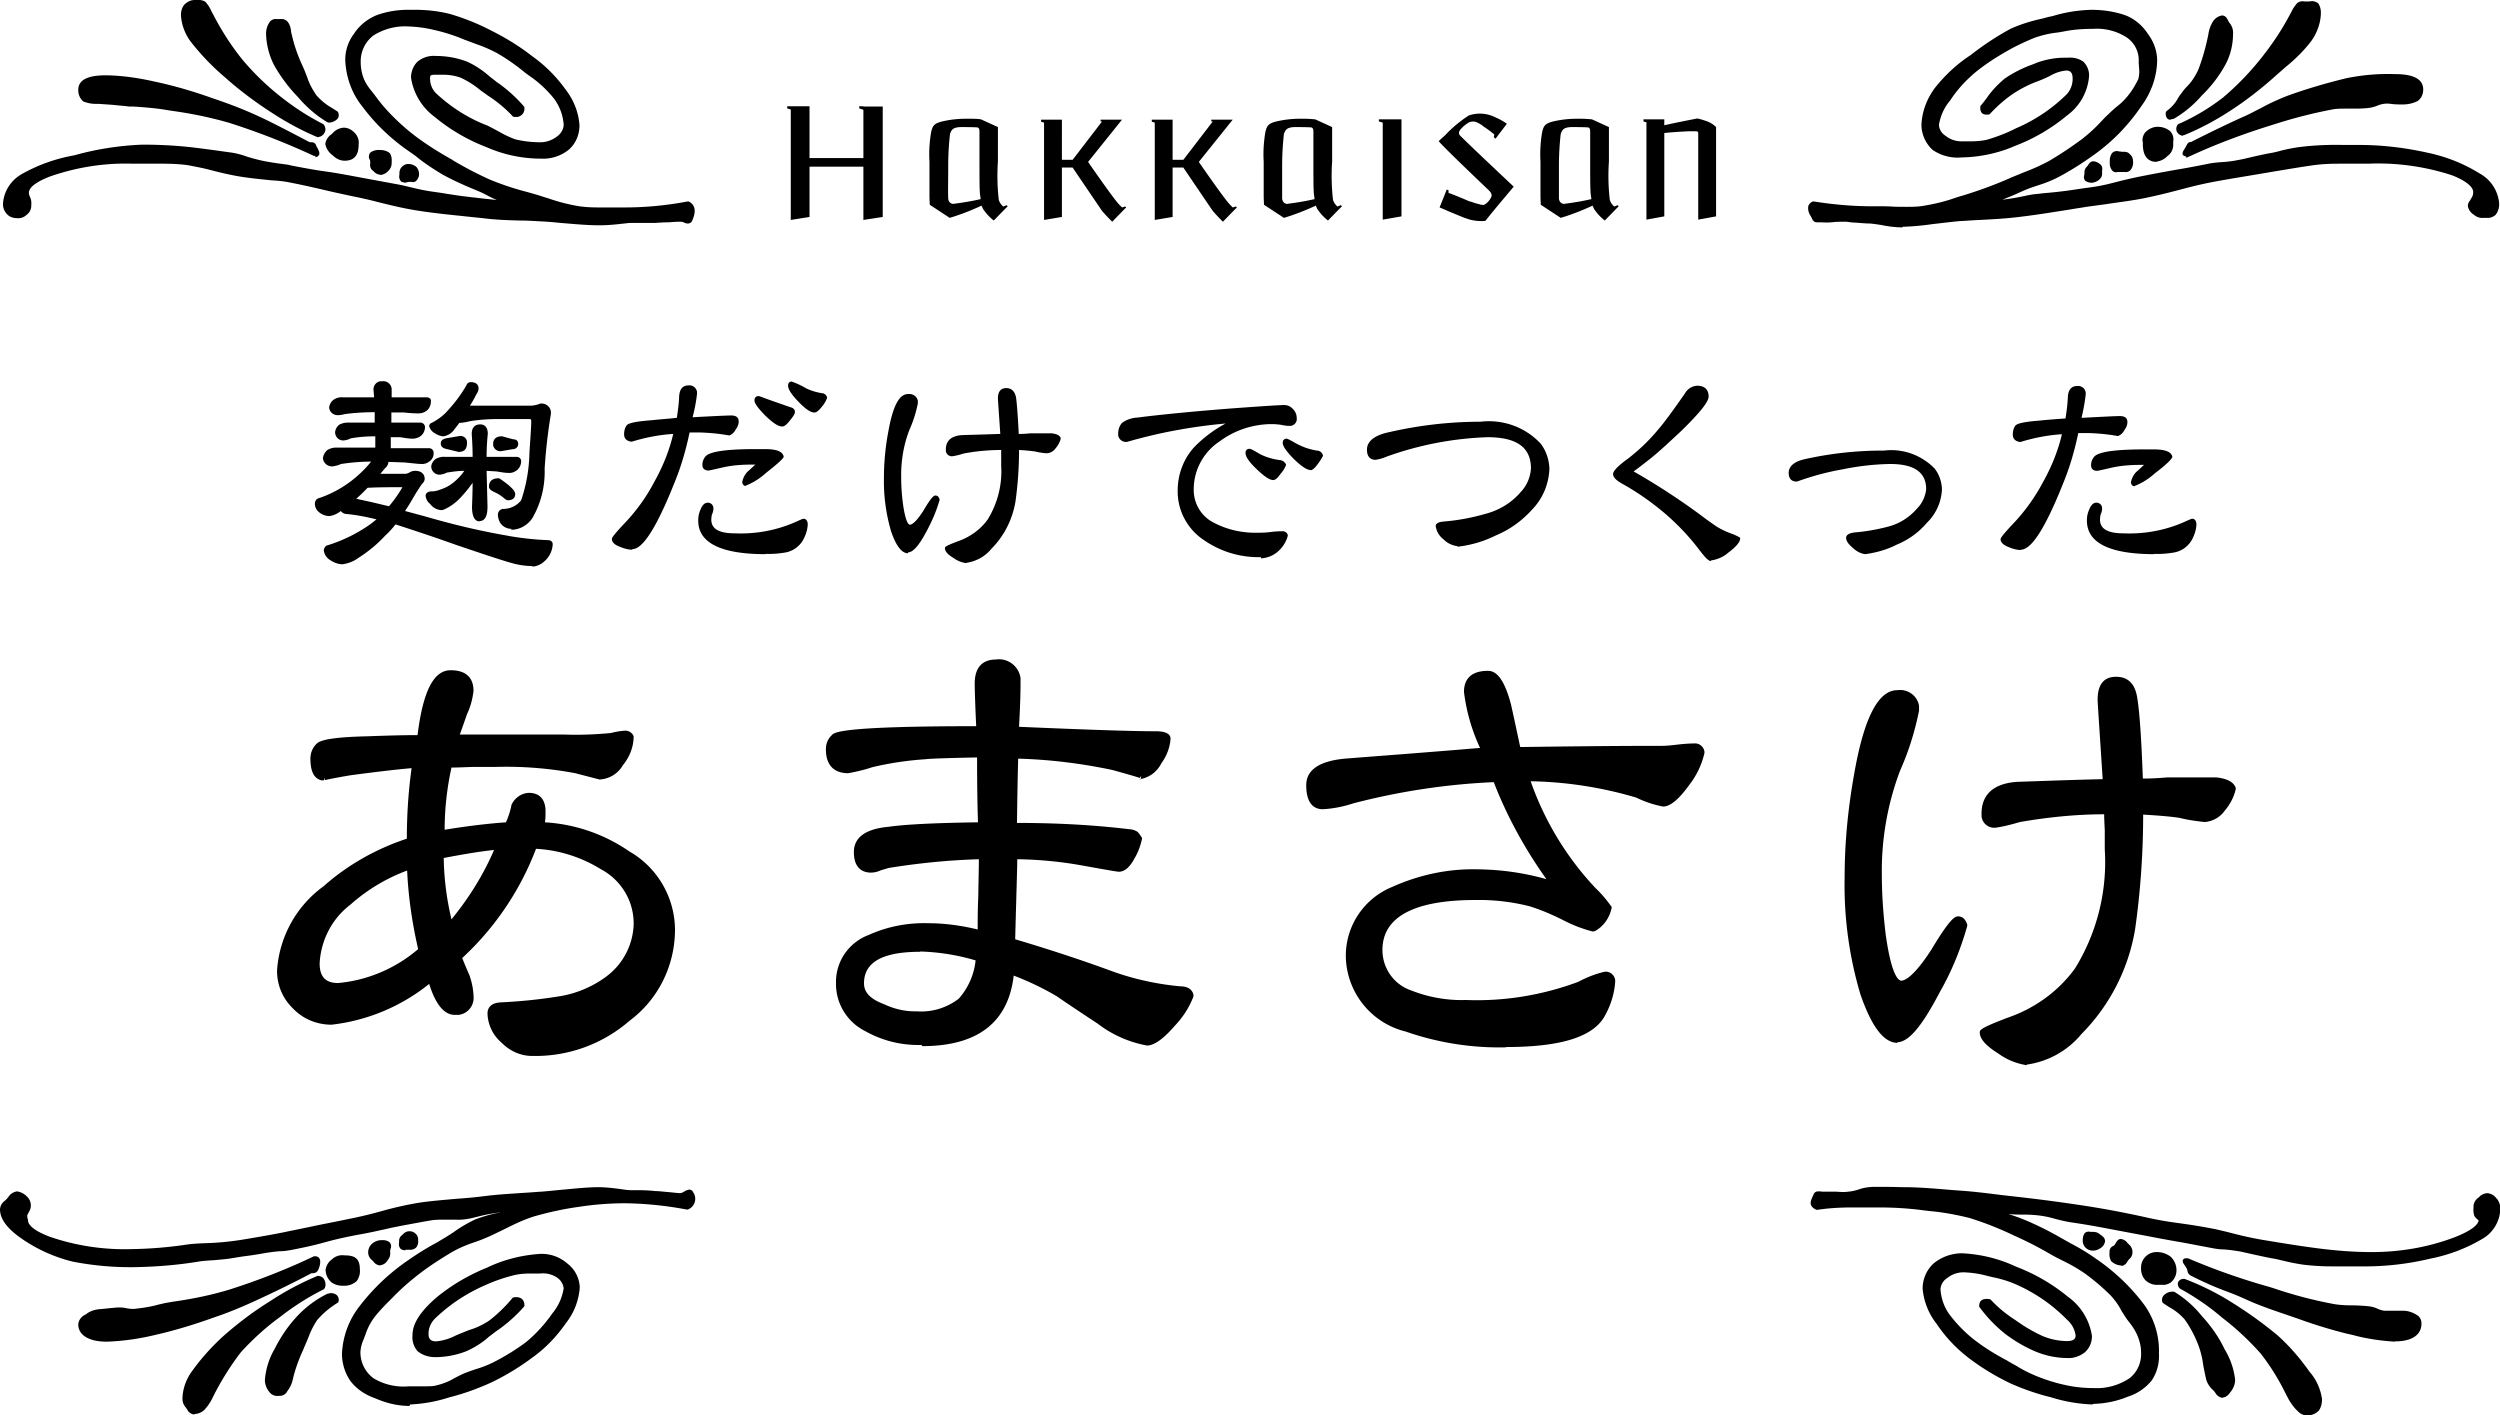 <svg xmlns="http://www.w3.org/2000/svg" viewBox="0 0 84 47.56"><path d="M6.54 47.53a.302.302 0 0 1-.25-.17c-.01-.02-.03-.04-.04-.06a.447.447 0 0 1-.12-.31c.01-.34.13-.66.33-.93.31-.43.67-.83 1.07-1.19.49-.43 1.01-.82 1.56-1.16.5-.33 1.03-.61 1.58-.84h.03c.1.01.18.07.21.16.04.09.04.2-.02.28 0 0-.02.02-.03.02-.52.26-1 .57-1.45.92-.48.35-.92.75-1.32 1.19-.36.47-.67.97-.93 1.49l-.02.04c-.07.15-.17.29-.28.41-.09.08-.21.13-.33.13m7.23-.27c-.4 0-.8-.1-1.16-.26-.32-.11-.61-.3-.82-.57-.19-.27-.29-.6-.29-.93.03-.58.23-1.13.59-1.59.46-.6 1.02-1.13 1.64-1.55.3-.21.62-.41.94-.58l.2-.12c.15-.09.3-.18.44-.28.21-.15.43-.27.65-.38.26-.1.53-.18.8-.23h.05l-.01-.01a5.4 5.4 0 0 0-.7.13c-.16.04-.31.08-.47.1-.1.01-.21.02-.31.01h-.34c-.17 0-.35 0-.52.03-.29.05-.55.1-.77.14-.11.02-.22.04-.31.06a8.7 8.7 0 0 0-.42.09c-.24.05-.53.12-.88.18-.58.11-.86.18-1.15.26s-.57.15-1.14.26c-.12.02-.23.04-.35.04-.19.01-.38.04-.57.07-.26.05-.49.08-.72.11-.13.02-.25.04-.37.06-.18.03-.36.04-.55.06-.16.01-.32.02-.49.04-.65.11-1.3.17-1.96.19-.78.03-1.56-.03-2.33-.18-.61-.15-1.19-.41-1.71-.77-.49-.34-.73-.66-.73-.99.01-.12.07-.22.17-.29l.06-.06c.02-.02.03-.04.05-.06.06-.1.17-.17.29-.19.13.02.25.08.34.18.14.13.17.35.06.51-.01.03-.03.06-.05.1-.01.03 0 .07 0 .1.01.03.02.05.02.08 0 .12.12.32.72.55.89.31 1.84.45 2.78.42.61-.01 1.22-.06 1.82-.15.2-.03.42-.04.66-.05.4-.01.79-.05 1.18-.11.79-.13 1.28-.22 1.6-.29.59-.12.87-.18 1.16-.24.27-.05.55-.11 1.09-.22.28-.06.56-.13.85-.21.42-.12.86-.22 1.29-.29.4-.06.81-.09 1.24-.13.31-.02.63-.05.95-.09.47-.06.9-.08 1.31-.11.21-.01.41-.03.6-.04.26-.02.52-.05.75-.07.44-.04.82-.08 1.17-.08.24 0 .48.03.72.06.13.02.26.04.37.04h.08c.24 0 .48 0 .73.03.13 0 .27.02.4.03s.28.03.43.04c.06 0 .11-.03.16-.06s.1-.05.16-.06c.06 0 .11.04.13.09a.383.383 0 0 1-.18.58h-.04c-.68-.13-1.37-.2-2.06-.21-.52 0-1.04.04-1.56.12-.51.07-1.01.18-1.5.32-.32.1-.62.24-.92.39-.18.09-.37.18-.56.27-.18.08-.35.15-.53.21-.27.09-.53.2-.77.34-.37.22-.74.46-1.08.72-.31.24-.61.5-.88.78l-.15.15c-.17.17-.33.34-.48.53-.14.19-.24.39-.31.61-.02.04-.03.08-.05.13-.06.13-.1.28-.11.43 0 .35.16.67.44.88.35.21.77.31 1.18.27h.57c.13 0 .27 0 .4-.04.2-.05.4-.13.58-.24.12-.06.25-.13.38-.18.11-.04.22-.08.34-.12.24-.07.48-.17.7-.29.34-.18.66-.38.97-.61.34-.28.64-.61.89-.97.2-.24.33-.53.38-.84a.505.505 0 0 0-.25-.38.848.848 0 0 0-.54-.12h-.31c-.18 0-.36.01-.54.05-.33.08-.66.19-.97.33-.63.27-1.21.65-1.7 1.12-.15.14-.24.34-.23.55 0 .15.08.23.25.23.23-.02.46-.09.67-.2l.14-.06.3-.12c.24-.07.47-.18.68-.32.27-.21.52-.45.74-.71l.04-.05s.03-.02.05-.02c.22-.03.35.07.35.27 0 .02 0 .03-.02.05-.27.31-.59.59-.93.82l-.25.19c-.22.2-.48.36-.75.48-.33.13-.69.2-1.05.2-.21 0-.42-.06-.59-.2a.718.718 0 0 1-.17-.54c0-.38.25-.78.8-1.26.51-.42 1.09-.76 1.71-1.01.56-.27 1.17-.42 1.79-.46.34-.01.66.11.91.33.25.19.4.49.41.8-.03.43-.19.85-.46 1.19-.31.45-.69.85-1.14 1.17-.43.32-.89.6-1.37.83-.46.21-.93.38-1.41.5-.43.14-.87.22-1.32.24m-4.41-.29a.33.33 0 0 1-.32-.13.637.637 0 0 1-.15-.4c.03-.37.14-.73.33-1.05.2-.4.45-.77.76-1.1.29-.31.63-.56 1.01-.75h.02c.1-.04.22-.02.3.05.05.05.07.12.06.19 0 .02-.01.04-.03.06-.26.16-.49.35-.69.58-.13.19-.23.4-.31.62l-.09.21c-.03.07-.05.11-.07.17-.15.32-.27.65-.35.99-.03.15-.1.29-.19.41-.05.1-.16.16-.27.15m-5.8-1.82c-.59 0-.95-.22-.95-.58.01-.14.1-.26.22-.32l.04-.02c.12-.1.27-.15.43-.17.16-.01.3-.03.42-.04l.21-.02c.09 0 .18 0 .27.02.09.02.18.03.27.03.29-.03.57-.07.85-.15.1-.02.2-.05.28-.06l.17-.03c.65-.09 1.29-.22 1.92-.41.97-.31 1.92-.68 2.84-1.12h.04c.05 0 .11.02.14.07.07.11 0 .31-.04.39-.03.07-.1.11-.18.11-.03 0-.06 0-.08.02-.67.35-1.27.64-1.77.87-.56.26-1.03.45-1.48.6-.64.23-1.29.43-1.95.58-.53.13-1.08.21-1.63.23m7.95-1.88c-.15.01-.3-.03-.42-.12a.568.568 0 0 1-.19-.41c.02-.15.1-.28.22-.36l.02-.02c.11-.09.25-.13.39-.11.3 0 .5.07.52.41v.05c.02.14-.02.28-.1.4a.61.61 0 0 1-.45.16m1.23-.68a.315.315 0 0 1-.23-.14l-.04-.04a.332.332 0 0 1-.13-.26c0-.11.05-.22.13-.29.08-.07.18-.11.28-.12h.04c.09-.01.19.01.27.07.05.06.07.15.03.22 0 .02-.01.04-.01.07v.04c.01.09-.01.17-.06.24-.01.01-.02.03-.03.04-.05.09-.14.15-.24.16m.85-.5c-.06 0-.12-.01-.17-.05a.234.234 0 0 1-.05-.21v-.06c0-.08.04-.15.1-.19l.04-.04c.05-.05.12-.09.2-.09.08 0 .15.02.21.08.06.05.09.12.09.2v.02c.01.09-.01.18-.07.25a.3.3 0 0 1-.24.07h-.12Zm6.49-34.44c-.38 0-.8-.04-1.29-.08-.2-.02-.41-.04-.62-.05s-.48-.03-.73-.03c-.38-.01-.77-.02-1.18-.07-.25-.03-.5-.05-.75-.08-.5-.05-.97-.1-1.43-.17-.48-.07-.94-.18-1.38-.29-.27-.07-.52-.13-.77-.18-.57-.12-.84-.18-1.13-.25-.27-.06-.55-.13-1.11-.24-.2-.04-.4-.06-.6-.07-.28-.03-.63-.06-1.02-.12-.37-.06-.71-.14-1.01-.22-.26-.07-.53-.12-.79-.17-.29-.04-.59-.05-.89-.05h-.96c-.95-.03-1.89.12-2.78.43-.59.23-.71.42-.71.55 0 .05.02.1.04.14.04.09.05.18.04.28v.04c-.01.12-.07.22-.17.29a.39.39 0 0 1-.31.1c-.12 0-.25-.04-.33-.13a.476.476 0 0 1-.14-.34c.02-.42.26-.8.63-1.01.55-.31 1.14-.52 1.76-.63.75-.21 1.52-.33 2.3-.36.66 0 1.32.04 1.98.13.4.05.73.1 1.03.14.17.03.33.07.49.13.19.06.38.11.57.15.21.04.4.07.56.09.14.02.26.03.36.06.57.11.86.16 1.15.2s.58.09 1.16.2l1.3.24c.11.02.23.05.36.08.21.05.45.11.72.15l.35.05c.3.05.56.09.8.12.11.01.23.03.35.04.22.03.46.05.72.08-.11-.05-.22-.1-.33-.16s-.22-.11-.34-.16l-.17-.07c-.33-.14-.66-.29-.97-.46-.32-.19-.64-.4-.93-.64l-.17-.12c-.62-.42-1.17-.94-1.62-1.55-.35-.44-.54-.99-.56-1.55 0-.31.1-.62.29-.87.18-.28.44-.49.74-.62.37-.14.77-.2 1.16-.19.45-.01.9.03 1.33.14.48.14.95.33 1.39.56.48.24.94.52 1.36.85.44.31.83.7 1.15 1.15.26.34.42.75.45 1.18 0 .31-.12.61-.36.82-.26.21-.6.32-.93.3-.63 0-1.25-.13-1.82-.38-.63-.24-1.22-.58-1.74-1.01-.44-.32-.73-.8-.81-1.33 0-.21.08-.41.23-.55.17-.13.38-.2.6-.18.36 0 .71.06 1.05.19.27.12.52.29.74.48.08.07.17.13.25.2.34.23.65.51.92.82.01.01.02.03.02.05a.28.28 0 0 1-.24.31h-.1c-.02 0-.03-.01-.05-.02-.25-.27-.53-.5-.84-.7-.08-.06-.17-.12-.25-.18-.19-.16-.41-.3-.64-.41-.2-.08-.42-.11-.63-.11h-.2c-.22 0-.22.02-.22.13 0 .2.08.39.23.52.5.46 1.07.82 1.7 1.06.14.07.27.14.4.21.17.1.34.18.53.25.28.07.57.1.85.1.2 0 .39-.07.55-.19.13-.09.22-.23.23-.39-.02-.32-.13-.62-.32-.88-.24-.3-.52-.56-.83-.77l-.15-.11c-.29-.24-.6-.46-.93-.65a4.86 4.86 0 0 0-.74-.32c-.1-.04-.19-.07-.29-.11l-.06-.02c-.3-.13-.61-.23-.93-.31l-.09-.02c-.28-.07-.57-.11-.86-.12-.42-.03-.84.08-1.19.3-.28.21-.44.55-.43.9 0 .2.04.39.11.57.07.16.17.3.28.43l.1.13c.18.25.38.48.6.7.28.28.57.53.89.76.35.25.72.48 1.1.69l.04.03c.39.23.79.44 1.21.63.41.17.83.31 1.26.42l.28.08c.14.04.28.09.42.13.34.12.69.21 1.05.27.21.03.43.04.64.04h.91c.7 0 1.4-.07 2.09-.2h.04c.22.11.26.32.12.64-.02.06-.08.1-.15.1-.04 0-.08-.01-.12-.03a.266.266 0 0 0-.12-.03c-.15 0-.28.01-.41.02-.15 0-.3.01-.44.02h-.81c-.1 0-.21.02-.33.03-.25.03-.5.05-.76.05m-6.54-1.44s-.07-.01-.1-.03c-.06-.06-.08-.15-.06-.23v-.05c0-.08.03-.17.09-.22.06-.06.13-.09.21-.09.09 0 .18.03.26.09.07.07.1.16.1.26 0 .08-.04.16-.1.22-.04.04-.11.05-.16.03-.04 0-.09 0-.13.01-.04.01-.07.02-.11.02m-.8-.27a.31.31 0 0 1-.23-.12l-.04-.03a.231.231 0 0 1-.07-.22v-.06s0-.05-.02-.08a.213.213 0 0 1 .02-.23c.09-.07.21-.1.33-.09.12 0 .24.03.33.11.05.08.07.18.06.28v.05c0 .1-.04.19-.11.26a.42.42 0 0 1-.27.14m-1.2-.48c-.15 0-.29-.07-.4-.18a.614.614 0 0 1-.25-.38c.02-.14.1-.26.21-.33l.03-.03c.1-.11.23-.18.38-.19.16 0 .3.09.4.21.08.1.12.23.1.36v.04c-.01.23-.08.5-.47.5m-.98-.16h-.05c-.92-.43-1.87-.8-2.84-1.11-.62-.18-1.25-.31-1.89-.4l-.2-.03c-.27-.05-.66-.09-1.14-.12h-.14c-.14-.02-.28-.03-.4-.04-.14-.02-.36-.03-.62-.05h-.11c-.14 0-.28-.03-.41-.08a.489.489 0 0 1-.17-.39c0-.44.55-.49.95-.49.54.01 1.08.09 1.61.21.66.14 1.31.33 1.95.56.48.16.99.35 1.49.58.4.18.84.41 1.36.68l.4.21s.03.01.05.01h.04c.06 0 .12.04.14.1a.3.3 0 0 0 .04.08c.05.1.1.19.05.26-.03.04-.07.06-.12.06m.11-.67h-.03c-.55-.23-1.08-.52-1.58-.85-.54-.35-1.06-.74-1.54-1.17a8.04 8.04 0 0 1-1.11-1.15c-.21-.26-.34-.59-.36-.93 0-.13.03-.25.11-.35.1-.1.22-.16.35-.16h.15c.07 0 .15.02.21.06.08.09.15.19.2.31l.07.13c.28.54.6 1.04.98 1.51.38.45.8.86 1.27 1.23.45.36.93.67 1.44.93 0 0 .02.01.02.02.06.08.07.18.03.26-.04.08-.11.14-.2.15m.31-.49s-.02 0-.03-.01c-.37-.22-.7-.51-.98-.84a5.24 5.24 0 0 1-.8-1.07 2.45 2.45 0 0 1-.27-1.06c0-.14.04-.27.12-.39.05-.07.14-.11.23-.1h.14c.1-.01.19.03.25.11.06.09.09.19.1.3 0 .04.02.09.03.14.08.35.2.69.35 1.01l.07.16c.03.08.06.15.09.23.07.22.18.42.31.61.15.17.33.32.53.43l.17.11c.01 0 .02.02.03.03.03.07.03.15-.01.21a.41.41 0 0 1-.31.14Zm66.5 43.45c-.12 0-.24-.06-.32-.15-.12-.11-.22-.25-.3-.39l-.11-.21c-.23-.47-.51-.92-.83-1.33a9.32 9.32 0 0 0-1.3-1.21c-.43-.37-.9-.69-1.39-.96 0 0-.02-.01-.03-.02a.201.201 0 0 1-.05-.22c.04-.06.1-.1.18-.1h.03c.55.21 1.08.47 1.57.78.55.34 1.08.72 1.57 1.13.4.36.75.77 1.06 1.21.23.26.37.58.42.92 0 .14-.03.28-.11.39-.1.1-.24.16-.39.16m-7.22-.37a5.36 5.36 0 0 1-1.32-.22l-.06-.02c-.46-.11-.92-.27-1.35-.46a8.02 8.02 0 0 1-1.38-.83c-.44-.33-.82-.73-1.12-1.18-.27-.34-.43-.75-.47-1.18 0-.32.13-.63.37-.85.27-.22.61-.34.95-.34.63.03 1.25.18 1.82.45.63.24 1.22.58 1.74 1.01.44.31.73.79.81 1.32 0 .21-.08.4-.23.54-.16.13-.37.21-.58.2-.36 0-.71-.07-1.04-.2-.37-.15-.73-.36-1.05-.6-.33-.26-.62-.56-.87-.9a.076.076 0 0 1-.02-.04c0-.19.11-.27.34-.24.02 0 .03.01.05.02.24.26.52.49.82.68.29.21.59.39.92.54.26.11.55.17.83.17.28 0 .28-.14.28-.19a.852.852 0 0 0-.29-.53c-.48-.49-1.04-.88-1.66-1.16-.26-.12-.52-.2-.8-.26-.06-.01-.12-.03-.18-.04a3.42 3.42 0 0 0-.84-.13c-.2 0-.39.07-.54.19-.13.08-.22.22-.23.38.02.31.13.62.32.87.27.35.58.66.94.92.27.2.55.37.84.53l.13.07c.1.06.2.12.3.17.22.14.44.25.68.35.32.13.66.24 1 .31.31.07.64.1.96.1.42.02.83-.1 1.18-.33.27-.21.41-.54.39-.88 0-.19-.05-.38-.12-.55-.08-.19-.2-.36-.33-.52l-.03-.04c-.06-.09-.12-.18-.18-.28-.09-.18-.21-.34-.34-.49a7.32 7.32 0 0 0-.9-.77 5.66 5.66 0 0 0-.71-.41c-.14-.07-.28-.14-.42-.22-.41-.24-.82-.45-1.25-.64l-.06-.03c-.47-.22-.95-.41-1.44-.56-.41-.1-.82-.18-1.24-.22l-.27-.03c-.51-.07-1.03-.1-1.54-.1h-.85c-.4 0-.8.02-1.19.08h-.04c-.27-.13-.2-.28-.12-.46l.02-.04a.16.16 0 0 1 .15-.12h.07c.03 0 .06.01.09.01h.46c.13.01.27.02.4 0 .13-.01.25-.04.37-.08.14-.05.29-.07.43-.08h.59c.16 0 .33.01.51.01.44 0 .94.04 1.53.09l.4.03c.43.03.89.09 1.38.15l.53.06c.71.08 1.46.18 2.18.29s1.39.24 2.03.38l.13.03c.56.12.84.15 1.12.19s.57.08 1.14.19c.12.03.26.06.42.1.31.08.69.18 1.17.26.77.13 1.36.22 1.82.28.61.08 1.23.13 1.84.13.95 0 1.9-.16 2.79-.5.59-.23.8-.44.8-.57 0 0-.03-.02-.04-.03-.04-.03-.07-.07-.1-.11a.626.626 0 0 1-.03-.27v-.05c0-.11.06-.22.15-.29l.04-.03c.07-.08.17-.12.27-.13.13.01.25.08.32.19h.01c.08.11.12.24.11.36-.02.41-.25.79-.61.99-.54.32-1.13.54-1.74.66-.75.18-1.53.27-2.3.26h-1.03c-.32 0-.64-.02-.96-.06-.2-.03-.41-.07-.61-.12-.14-.03-.28-.07-.42-.09-.17-.03-.34-.07-.53-.11s-.35-.08-.54-.12c-.19-.03-.38-.06-.57-.07-.12 0-.24-.02-.35-.04-.59-.11-.88-.17-1.18-.22-.28-.05-.57-.1-1.13-.21l-.96-.18-.42-.08c-.27-.05-.6-.11-1.01-.17-.22-.03-.42-.08-.61-.13a3.33 3.33 0 0 0-.53-.11c-.17-.02-.35-.03-.55-.03-.15 0-.31 0-.48-.02.22.07.44.15.65.24.39.17.77.36 1.13.57.11.06.21.12.32.18.29.15.57.32.84.51.63.43 1.19.96 1.64 1.57.33.47.5 1.04.48 1.61.02.32-.06.64-.24.91-.21.26-.49.45-.81.55-.36.15-.75.23-1.15.24m4.35-.2a.328.328 0 0 1-.26-.18l-.03-.04-.06-.06a.777.777 0 0 1-.21-.33c-.04-.17-.07-.33-.1-.48-.03-.25-.09-.49-.18-.72a3.82 3.82 0 0 0-.44-.82 1.9 1.9 0 0 0-.54-.43l-.18-.12c-.01 0-.02-.02-.03-.03-.03-.07-.02-.14.02-.21.08-.1.21-.16.34-.15h.03c.36.22.68.5.94.83l.02.02c.3.33.55.69.74 1.09.19.31.31.66.35 1.02 0 .14-.05.27-.13.38-.06.08-.15.22-.31.22m5.81-1.88c-.49-.03-.97-.1-1.44-.23l-.18-.04c-.57-.14-1.14-.32-1.69-.52l-.38-.13c-.44-.15-.91-.31-1.36-.52-.18-.08-.39-.17-.61-.25-.41-.15-.81-.33-1.2-.53a.21.21 0 0 1-.11-.15c0-.02-.01-.05-.02-.07a.746.746 0 0 0-.07-.12c-.05-.07-.09-.13-.06-.19.02-.04.06-.06.14-.05h.03c.89.38 1.8.7 2.73.96l.13.04c.67.23 1.36.41 2.06.54.19.03.39.04.58.04.17 0 .36.01.56.03.11.01.22.04.32.09.07.03.14.05.21.06h.63c.16 0 .32.05.46.14.11.06.17.18.16.31 0 .17-.09.58-.89.58m-7.84-1.9h-.13c-.15.01-.3-.05-.41-.15a.565.565 0 0 1-.15-.41.52.52 0 0 1 .49-.54h.05c.17 0 .33.06.46.16.12.12.19.28.19.45 0 .16-.07.31-.19.41-.09.06-.19.09-.29.08m-1.36-.65c-.13 0-.25-.05-.35-.14a.446.446 0 0 1-.06-.28v-.06c0-.07.05-.14.11-.17.02 0 .03-.02.05-.03.02-.02.03-.04.04-.06.04-.06.08-.15.18-.15.09.01.17.06.22.13l.05.05c.08.07.13.17.12.28 0 .09-.05.17-.11.22l-.02.02s-.03.04-.04.06c-.04.08-.12.14-.21.15m-.94-.52a.334.334 0 0 1-.35-.31v-.04c0-.09.02-.17.07-.24.05-.04.12-.06.18-.04h.06c.09 0 .18.01.25.07l.04.03c.07.05.15.11.15.21-.01.1-.07.19-.16.24-.07.05-.15.08-.24.08m-6.4-34.38c-.24 0-.48-.03-.72-.08-.13-.02-.26-.04-.38-.05-.16 0-.33-.02-.5-.03-.1 0-.2-.02-.3-.03-.13 0-.27 0-.4.01-.15.02-.29.02-.44.01h-.15c-.09 0-.13-.07-.16-.13-.01-.03-.03-.06-.04-.08-.07-.1-.1-.22-.08-.34.03-.07.08-.12.15-.15h.04c.69.11 1.4.17 2.1.16.17 0 .33 0 .5.01s.34.01.5.01c.18 0 .37 0 .55-.03.38-.06.76-.15 1.12-.28.12-.04.24-.07.36-.11.51-.16 1.02-.35 1.51-.57.15-.06.29-.12.44-.18.29-.11.58-.24.85-.39.37-.22.73-.46 1.08-.72.23-.18.45-.38.65-.6.07-.07.13-.14.2-.2.11-.11.22-.21.33-.3.13-.1.24-.21.34-.33.15-.18.27-.38.37-.59.03-.13.04-.26.02-.39 0-.06-.01-.12-.01-.18a.922.922 0 0 0-.4-.82c-.34-.22-.74-.32-1.14-.29-.32 0-.63.02-.94.08-.1.02-.21.04-.31.05-.24.03-.48.09-.71.17-.34.14-.68.3-1 .49-.33.19-.65.4-.95.64-.34.28-.64.6-.88.97-.2.23-.33.52-.38.82 0 .16.1.3.23.38.15.12.34.18.54.18h.23c.21 0 .43-.01.63-.06.33-.1.65-.22.96-.38.63-.27 1.2-.65 1.69-1.13a.76.76 0 0 0 .21-.55c0-.23-.12-.26-.22-.26-.19.02-.37.08-.54.18-.08.04-.17.08-.26.12l-.15.06c-.28.1-.55.24-.8.4-.3.2-.57.44-.81.7-.01.01-.03.02-.05.02h-.08c-.06 0-.12-.02-.16-.08a.289.289 0 0 1-.03-.18c0-.02 0-.03.02-.05.07-.08.13-.16.19-.24.17-.25.38-.47.61-.66.29-.2.61-.36.95-.48l.12-.05c.33-.12.67-.18 1.02-.17.2-.02.4.02.56.14.13.14.2.32.18.51-.05.52-.32.99-.75 1.3-.52.43-1.1.77-1.73 1.01-.57.25-1.19.38-1.81.39-.34.03-.68-.06-.96-.25a1.16 1.16 0 0 1-.38-.85c.02-.44.18-.86.44-1.22.34-.43.74-.81 1.2-1.11l.04-.03c.41-.32.85-.61 1.31-.86.35-.16.72-.27 1.09-.35.11-.03.22-.06.33-.08.42-.13.87-.2 1.31-.21.39 0 .79.06 1.15.19.3.12.56.34.74.62.19.25.3.55.31.86 0 .57-.2 1.12-.54 1.58-.43.63-.96 1.18-1.58 1.62-.36.26-.75.51-1.14.72-.24.13-.49.23-.75.31-.15.05-.3.1-.44.16l-.16.07c-.19.09-.39.17-.59.25.23-.03.45-.06.67-.11.16-.03.32-.07.46-.08.12-.01.25-.03.39-.04.23-.02.5-.05.78-.09l.47-.07c.24-.03.44-.06.62-.1.11-.02.26-.06.42-.1.23-.06.52-.13.87-.2.56-.11.84-.16 1.12-.21.3-.05.59-.1 1.18-.22.12-.02.23-.03.35-.04.19-.01.38-.03.57-.07.19-.03.37-.08.55-.12s.36-.08.52-.11c.13-.02.26-.05.4-.09.2-.05.4-.09.62-.12.48-.06.97-.08 1.45-.07h.53c.78 0 1.55.09 2.31.26.62.13 1.21.36 1.74.69.38.2.63.58.67 1 .01.14-.03.29-.12.4-.08.07-.18.11-.29.1h-.11a.413.413 0 0 1-.32-.1l-.03-.02a.41.41 0 0 1-.18-.28c0-.07.03-.13.07-.18.02-.04.05-.08.07-.12.03-.05.04-.11.04-.17 0-.18-.28-.4-.74-.57-.9-.29-1.85-.42-2.79-.38h-.96c-.29 0-.58.01-.87.05-.36.05-.78.12-1.26.2l-1.01.17c-.49.08-.88.15-1.15.2-.55.11-.83.19-1.1.26s-.56.15-1.13.27c-.43.09-.87.14-1.33.21-.28.04-.55.07-.84.12-.21.03-.42.07-.63.1-.5.08-1.01.16-1.54.22-.43.05-.84.07-1.23.09-.24.01-.47.03-.69.04-.32.03-.62.07-.9.1-.33.05-.67.08-1.01.09m6.37-1.48a.37.37 0 0 1-.23-.07.194.194 0 0 1-.03-.18c0-.02 0-.04.01-.06-.01-.08.01-.16.07-.22.01-.02.03-.03.04-.05.04-.06.09-.14.18-.14s.18.05.25.11c.05.05.07.13.05.21v.06c.01.09-.02.17-.09.23a.44.44 0 0 1-.25.11m.83-.35c-.05 0-.1-.01-.14-.05a.366.366 0 0 1-.09-.28c-.01-.11.01-.23.08-.32.06-.06.15-.08.23-.05.03 0 .06 0 .09.01h.08c.07 0 .14.02.18.07.08.06.12.15.12.25a.39.39 0 0 1-.1.31c-.05.04-.11.06-.17.05h-.28m1.35-.34c-.44 0-.46-.41-.47-.54v-.11c-.03-.11 0-.23.07-.33.11-.12.26-.2.43-.2.15 0 .3.05.42.15a.4.4 0 0 1 .1.35v.06c.01.15-.04.29-.15.39l-.03.02c-.1.11-.23.18-.38.2m1-.17s-.09-.02-.11-.05c-.04-.06 0-.13.06-.22.02-.04.05-.08.06-.11.04-.08.07-.1.13-.11.02 0 .04 0 .06-.02.71-.36 1.32-.65 1.77-.85.18-.08.36-.18.54-.27.29-.16.6-.3.91-.42.64-.23 1.29-.42 1.95-.58a6.95 6.95 0 0 1 1.64-.14c.63 0 .95.17.95.52 0 .15-.06.29-.18.38-.15.08-.33.12-.5.12-.14 0-.27 0-.41-.02a.83.83 0 0 0-.45.06c-.1.04-.21.07-.32.08-.19.02-.37.02-.52.02h-.23c-.13 0-.27 0-.4.02-.7.13-1.39.31-2.07.53-.97.3-1.93.66-2.85 1.09h-.05m-.09-.73c-.09 0-.17-.06-.21-.14a.238.238 0 0 1 .03-.23c0-.01.02-.02.04-.03l.05-.02c.51-.23.99-.52 1.43-.86.45-.38.87-.81 1.24-1.27.38-.47.72-.97 1-1.5l.06-.11c.05-.11.12-.21.2-.3.07-.05.16-.07.24-.05h.17c.1-.03.21 0 .29.06.07.1.1.23.09.36v.02c-.02.34-.15.67-.36.94-.24.3-.51.57-.81.81-.11.1-.23.2-.34.3-.48.43-.99.83-1.53 1.18-.49.32-1.01.6-1.55.82h-.03m-.42-.51s-.09-.01-.12-.05a.25.25 0 0 1-.05-.19c0-.02.01-.04.03-.06.16-.12.29-.26.38-.43.04-.07.09-.13.14-.2s.1-.13.16-.19c.16-.16.28-.35.38-.56.15-.39.26-.79.34-1.19.02-.15.07-.3.15-.43.07-.11.18-.19.31-.21.12 0 .17.1.21.18.01.03.03.05.05.08.08.1.12.23.11.35 0 .36-.08.71-.25 1.03-.21.39-.48.74-.8 1.05-.27.31-.59.58-.94.78-.04.01-.08.02-.12.02M17.91 19.02c-.18 0-.37-.02-.55-.06-.28-.06-.97-.29-2.06-.66-.81-.29-1.49-.51-2.01-.68-.11.14-.23.27-.36.39-.26.28-.55.52-.88.73-.16.12-.34.19-.54.22-.15 0-.3-.06-.43-.15a.44.44 0 0 1-.2-.31c0-.07.04-.13.09-.17h.01c.46-.14.89-.34 1.29-.6.13-.08.26-.18.38-.28-.33-.08-.67-.15-1.01-.18-.07 0-.14-.04-.19-.1-.11.09-.24.15-.38.17a.56.56 0 0 1-.35-.13.37.37 0 0 1-.14-.29c0-.08.05-.16.13-.18.69-.23 1.3-.66 1.76-1.23-.34 0-.68.03-1.01.08-.09.04-.19.07-.29.08-.16.01-.3-.11-.32-.27.01-.11.07-.21.15-.28.1-.06.22-.09.34-.08h1.27v-.38c-.29 0-.56.02-.83.07-.07.04-.15.06-.24.07-.16 0-.28-.12-.28-.28.01-.1.06-.19.14-.25a.6.6 0 0 1 .32-.07h.87v-.35c-.34 0-.66.02-.98.06-.09.02-.17.04-.26.04-.16 0-.29-.12-.29-.27.02-.11.07-.19.15-.25.09-.06.2-.09.31-.08h1.05l-.02-.25c-.01-.14.09-.27.23-.29h.06c.16-.02.3.09.32.25v.29h1.18c.13.01.14.09.14.12 0 .11-.03.21-.1.29-.09.09-.2.13-.32.13-.06 0-.23 0-.48-.03h-.43v.34h.98c.08 0 .15.07.15.15 0 .1-.04.2-.11.27-.08.08-.2.12-.31.12-.14 0-.28-.03-.42-.05h-.31v.37h1.29c.09 0 .16.08.15.17 0 .1-.04.19-.11.25-.09.08-.2.12-.31.11-.08 0-.26-.02-.54-.05l-.56-.02v.02c-.01.08-.06.15-.12.2l-.15.18h.86s.08-.02.11-.04a.36.36 0 0 1 .2-.06c.2 0 .32.1.32.28a.26.26 0 0 1-.09.16c-.1.14-.22.33-.34.54-.08.14-.16.26-.23.37l.67.18c.89.26 1.8.48 2.72.64.47.09.95.14 1.42.16.08 0 .15.05.15.13v.03c-.02.22-.12.42-.29.56-.11.1-.25.16-.4.17m-.69-1.27a.46.46 0 0 1-.36-.17.558.558 0 0 1-.1-.28c-.01-.11.06-.21.17-.22.24 0 .46-.1.61-.29.18-.52.27-1.07.28-1.62.04-.57.06-.9.06-1.03 0-.08-.03-.08-.06-.08h-1.03c-.32 0-.64.02-.96.07-.11.03-.23.05-.35.06h-.02c-.05.08-.12.16-.18.24-.08.11-.2.18-.34.21-.11 0-.22-.05-.31-.11a.379.379 0 0 1-.18-.23c0-.04.02-.09.1-.12.19-.1.37-.23.51-.39.25-.27.47-.56.65-.88.02-.06.08-.09.14-.09.22 0 .26.13.26.21 0 .07-.03.14-.08.21-.07.14-.14.26-.21.37h2.07c.1-.01.2-.03.29-.07h.01c.17-.02.33.1.35.27v.08c-.1.6-.17 1.21-.21 1.83.02.59-.12 1.17-.42 1.68-.16.23-.42.38-.71.38m-1.05-.28c-.17 0-.26-.17-.26-.49.01-.3.02-.57.02-.81-.11.16-.24.32-.37.46-.16.18-.35.33-.57.43-.04.02-.08.03-.12.03a.505.505 0 0 1-.37-.21.393.393 0 0 1-.15-.28c.01-.07.06-.14.21-.14.11 0 .21-.03.31-.07.19-.06.36-.17.5-.3.11-.1.2-.2.28-.32-.2 0-.4.03-.59.06-.07.04-.15.06-.24.07a.28.28 0 0 1-.28-.28c.01-.1.07-.19.15-.25.09-.05.2-.08.31-.07h.93c0-.23-.01-.49-.03-.77 0-.21.1-.32.29-.32.11 0 .25.06.25.32-.03.28-.04.54-.04.77h1.01c.08 0 .15.06.15.14v.01c0 .1-.04.2-.11.27-.08.08-.2.13-.31.12-.14 0-.27-.03-.41-.05l-.33-.02.03 1.2c0 .33-.09.49-.28.49m-4.12-.75.13.03c.34.07.66.15.96.22.17-.2.32-.41.45-.64h-.02c-.4 0-.78 0-1.15.02-.13.14-.26.26-.38.37m5.09.05s-.07-.02-.1-.05c-.11-.1-.24-.18-.38-.24-.1-.05-.15-.1-.15-.17 0-.18.11-.28.32-.28.02 0 .04 0 .3.2.23.19.26.27.26.33 0 .08-.03.21-.26.21m-1.61-1.62h-.01l-.41-.1c-.17-.03-.21-.11-.21-.19s.04-.15.22-.18l.41-.07c.12-.02.24.07.25.19v.05c0 .25-.15.29-.25.29m1.39-.02a.243.243 0 0 1-.26-.2v-.05c0-.09.04-.25.29-.25h.01l.37.1c.14 0 .17.09.17.14.01.09-.05.17-.14.19h-.03l-.41.07Zm8.9 3.46c-1.51 0-2.27-.38-2.27-1.13 0-.12.02-.24.07-.35.06-.16.14-.25.25-.25.1 0 .18.07.19.17v.03c0 .07-.02.14-.05.2a.88.88 0 0 0-.02.17c0 .31.26.46.79.46.71.03 1.41-.1 2.06-.39.22-.1.23-.1.25-.1.05 0 .14.03.14.2-.01.18-.07.36-.16.52a.86.86 0 0 1-.57.41c-.23.04-.46.06-.69.05m-4.48-.14c-.13 0-.27-.04-.39-.09-.2-.07-.29-.16-.29-.27 0-.03 0-.07.37-.47.42-.43.78-.92 1.06-1.46.28-.5.5-1.04.63-1.6-.47.03-.94.12-1.39.26h-.02c-.2-.03-.24-.15-.24-.25s.02-.2.08-.29c.04-.06.18-.13.84-.18.28-.03.57-.05.85-.08.04-.24.07-.48.08-.73.02-.3.18-.36.31-.36.14-.02.27.08.29.22v.06c-.03.27-.08.53-.15.79.73-.04 1.17-.06 1.3-.06.22 0 .25.12.25.2 0 .1-.04.19-.1.27a.41.41 0 0 1-.21.2h-.02c-.33-.06-.66-.09-1-.1h-.32c-.12.58-.28 1.13-.5 1.67-.6 1.51-1.07 2.25-1.42 2.25m3.81-2.12h-.01c-.07-.01-.11-.07-.11-.14.03-.14.1-.28.21-.37.08-.07.15-.14.23-.21h-.1c-.33 0-.65.02-.97.09-.48.11-.49.11-.5.11-.18 0-.21-.12-.21-.19 0-.11.04-.21.11-.29.15-.16.7-.24 1.68-.24h.32c.38 0 .58.08.62.24v.03c-.03.05-.12.16-.58.52-.21.19-.44.34-.7.44Zm1.22-2c-.13 0-.3-.11-.56-.36-.33-.33-.37-.46-.37-.52 0-.07.04-.13.11-.14h.05c.21.08.55.2 1.07.38.07.01.13.08.13.15 0 .04-.02.11-.17.29-.11.14-.19.2-.25.2m1.07-.47c-.12 0-.29-.11-.53-.36s-.35-.42-.35-.54c0-.13.09-.14.12-.14.17.06.34.14.49.23.17.08.34.13.52.16.08 0 .16.06.18.14v.02c-.04.11-.1.21-.17.29-.11.14-.19.2-.25.2m5.09 5.06a.913.913 0 0 1-.42-.17c-.2-.12-.29-.23-.29-.33 0-.04 0-.07.43-.23.4-.14.76-.39 1.01-.74.33-.54.49-1.17.45-1.8v-.53c-.43 0-.85.04-1.27.12-.12.04-.24.07-.37.09a.202.202 0 0 1-.22-.18v-.05c0-.2.09-.45.54-.48.29-.01.72-.02 1.29-.04-.07-1.02-.08-1.17-.08-1.19 0-.29.15-.35.28-.35s.28.06.33.32c.03.22.06.62.09 1.22.09 0 .22 0 .37-.02h.74v.02-.02c.17.02.27.07.3.16v.02c-.03.12-.09.23-.17.32a.38.38 0 0 1-.31.17c-.13-.01-.26-.03-.38-.06a6.29 6.29 0 0 0-.54-.05c0 .58-.04 1.16-.12 1.73-.1.6-.38 1.16-.81 1.59-.21.26-.51.42-.83.47m-1.97-.32c-.21 0-.4-.24-.57-.74-.17-.58-.25-1.18-.24-1.78 0-.53.05-1.06.15-1.58.15-.84.36-1.25.66-1.25.16-.02.31.08.33.24v.07c-.06.31-.16.62-.29.91-.19.5-.28 1.04-.27 1.57 0 .3.02.6.06.9.09.65.2.7.23.7.06 0 .19-.06.45-.46.28-.48.36-.52.41-.52s.11.02.14.13v.02c-.1.35-.24.68-.41 1-.27.52-.48.76-.65.76m11.86.16a3.21 3.21 0 0 1-1.9-.56c-.57-.37-.91-1-.9-1.68 0-.53.19-1.05.55-1.45.31-.32.67-.59 1.06-.8-1 .09-1.99.26-2.96.52-.09.02-.21.06-.36.1h-.02c-.14 0-.26-.1-.27-.24v-.03c0-.14.04-.27.13-.37.15-.11.33-.17.52-.18.78-.1 1.81-.2 3.07-.3 1.08-.08 1.69-.12 1.86-.12.12 0 .22.05.3.14.08.08.12.19.12.3.02.13-.08.24-.2.26h-.05c-.1 0-.2-.02-.3-.04-.09-.01-.18-.02-.28-.02-.63 0-1.25.2-1.76.58-.53.35-.86.94-.87 1.58-.02.49.25.95.69 1.16.44.23.94.34 1.44.33.09 0 .24 0 .42-.02.14-.02.29-.03.44-.03.08 0 .15.05.17.13V18c-.05.2-.17.39-.33.53a.93.93 0 0 1-.57.23m.41-2.63c-.12 0-.3-.12-.56-.37s-.37-.42-.37-.54c0-.09.05-.14.13-.14.03 0 .08.01.34.17.21.11.45.18.69.21.09.01.17.07.2.15v.02c-.05.12-.11.21-.19.3-.1.14-.17.2-.24.2m1.24-.34c-.11 0-.29-.12-.55-.37-.33-.34-.37-.47-.37-.54 0-.09.05-.14.13-.14.02 0 .04 0 .32.16.22.12.45.2.7.24.09 0 .17.06.2.15v.03c-.05.1-.11.19-.18.28-.1.14-.18.2-.24.2m4.94 2.55a.778.778 0 0 1-.47-.23.676.676 0 0 1-.26-.44c0-.13.18-.15.31-.16.47-.04.93-.13 1.38-.26.45-.12.86-.37 1.16-.72.21-.22.33-.5.35-.8 0-.71-.48-1.05-1.46-1.05-1.16.04-2.31.26-3.41.66-.11.05-.23.08-.35.1-.13 0-.29-.06-.29-.34 0-.26.21-.45.62-.56 1.04-.25 2.12-.38 3.19-.38.76-.09 1.51.18 2.03.74.18.24.28.53.29.84-.02.51-.22 1-.58 1.37-.34.38-.76.68-1.22.87-.4.2-.84.33-1.29.38m8.52.48c-.06 0-.14-.04-.39-.37a7.9 7.9 0 0 0-1.08-1.16c-.47-.41-.98-.77-1.52-1.07-.21-.12-.3-.22-.3-.32 0-.07.06-.2.5-.52.39-.3.74-.64 1.05-1.02.19-.22.48-.62.87-1.18a.5.5 0 0 1 .4-.25c.32 0 .39.2.39.36 0 .11-.09.35-.91 1.15-.49.46-.88.82-1.19 1.05-.1.08-.24.19-.42.32.77.44 1.51.92 2.23 1.45.25.19.44.32.54.39.19.12.39.21.6.28.06.03.13.06.18.09l.03.02v.03c-.01.13-.15.28-.4.47-.16.14-.36.23-.58.26m5.18-.21a.718.718 0 0 1-.39-.19c-.17-.14-.25-.25-.25-.36 0-.14.21-.17.28-.18.39-.03.77-.1 1.15-.2.37-.1.7-.31.95-.6.17-.17.28-.4.31-.65 0-.57-.4-.85-1.21-.85-.54.01-1.07.07-1.6.18-.52.09-1.03.23-1.53.41h-.02c-.1 0-.26-.04-.26-.29 0-.22.18-.38.53-.46a12 12 0 0 1 2.67-.29c.63-.08 1.26.15 1.7.6.16.2.24.45.25.7-.02.43-.2.83-.51 1.13-.27.32-.62.57-1.01.73-.33.17-.69.27-1.06.32m9.72 0c-1.51 0-2.27-.38-2.27-1.13 0-.12.02-.24.07-.35.06-.16.14-.25.25-.25.1 0 .18.07.19.17v.03c0 .07-.02.14-.05.2a.88.88 0 0 0-.02.17c0 .31.26.46.79.46.71.03 1.41-.1 2.06-.39.22-.1.23-.1.25-.1.05 0 .14.03.14.2-.01.18-.07.36-.16.52a.86.86 0 0 1-.57.41c-.23.04-.46.06-.69.05m-4.48-.13c-.13 0-.27-.04-.39-.09-.19-.07-.29-.16-.29-.27 0-.03 0-.07.37-.47.42-.43.78-.93 1.06-1.46.28-.5.5-1.04.63-1.6-.47.03-.94.12-1.39.26h-.02c-.2-.03-.24-.15-.24-.25s.02-.2.08-.29c.04-.06.18-.13.84-.18.28-.03.57-.05.85-.07.04-.24.07-.49.08-.73.02-.3.18-.36.31-.36.14-.02.27.08.29.22v.06c-.03.27-.08.53-.14.79.74-.04 1.16-.06 1.29-.06.22 0 .25.12.25.2 0 .1-.04.19-.1.27a.41.41 0 0 1-.21.2h-.02c-.33-.06-.66-.09-1-.1h-.32c-.12.58-.28 1.13-.5 1.67-.6 1.51-1.07 2.25-1.43 2.25m3.82-2.13h-.01c-.07-.01-.11-.07-.11-.14.03-.14.1-.28.21-.37.08-.07.15-.14.23-.21h-.1c-.33 0-.65.02-.97.09-.48.11-.49.11-.5.11-.19 0-.21-.12-.21-.19 0-.11.04-.21.11-.29.15-.16.7-.24 1.68-.24h.32c.38 0 .58.08.62.24v.02c-.03.06-.11.18-.57.53-.21.19-.44.34-.7.44h-.01ZM17.88 35.48c-.38 0-.74-.16-1.01-.43-.3-.25-.48-.61-.49-1 0-.13.06-.35.44-.37.63-.03 1.25-.09 1.88-.19.6-.08 1.17-.31 1.66-.67.56-.41.9-1.05.93-1.74.02-.79-.41-1.51-1.11-1.88-.65-.4-1.4-.64-2.17-.68a9.675 9.675 0 0 1-2.48 3.67c.08.2.16.39.24.57.08.22.13.46.14.69.04.32-.18.61-.5.65h-.13c-.35 0-.64-.34-.86-1.04a6.39 6.39 0 0 1-3.28 1.37c-.49 0-.96-.19-1.3-.55-.35-.34-.54-.8-.53-1.29.08-1.12.65-2.15 1.56-2.81.81-.72 1.77-1.26 2.8-1.6 0-.79.05-1.58.16-2.37-.47.04-1.16.12-2.06.24-.71.12-.83.16-.85.16l-.03-.08v.09h-.09c-.19-.05-.37-.21-.37-.73 0-.2.08-.39.23-.52.1-.08.38-.2 1.66-.23.56-.02 1.14-.04 1.71-.04.18-1.47.54-2.18 1.11-2.18.64 0 .77.38.77.69-.03.27-.1.54-.22.79-.11.32-.19.54-.24.68h3.49c.53.02 1.05 0 1.58-.05.16-.04.32-.07.49-.08.13 0 .24.08.28.19v.04c-.01.34-.14.66-.36.93-.16.28-.45.46-.77.48h-.02l-.81-.21c-.9-.17-1.82-.24-2.73-.21h-.75c-.28.01-.51.02-.68.02a9.77 9.77 0 0 0-.23 2.09c.79-.13 1.48-.21 2.06-.25.08-.18.14-.36.18-.55v-.02c.1-.24.33-.41.59-.42.36 0 .56.22.56.62 0 .13 0 .25-.02.37 1.02.06 2 .4 2.84.98.94.54 1.52 1.54 1.53 2.62 0 1.21-.56 2.35-1.53 3.07-.9.78-2.05 1.2-3.24 1.18m-4.23-6.23c-.7.26-1.35.65-1.91 1.15-.62.47-.99 1.2-1.03 1.97 0 .45.2.66.62.66.99-.09 1.93-.49 2.69-1.14-.2-.87-.33-1.75-.37-2.64m1.23-.41c.01.69.1 1.38.26 2.05.58-.71 1.07-1.49 1.43-2.33-.5.05-1.07.15-1.7.27m16.06 6.28c-.66.02-1.31-.14-1.88-.46-.61-.3-1-.93-.99-1.61-.02-.73.43-1.38 1.11-1.63.62-.28 1.3-.41 1.99-.39.56 0 1.12.08 1.66.21 0-.28 0-.65.02-1.1.01-.63.02-1.03.02-1.19v-.07c-1.01.03-2.01.13-3.01.29-.05.01-.14.04-.28.08a.8.8 0 0 1-.33.08c-.26 0-.58-.12-.58-.69 0-.49.39-.78 1.17-.85.55-.08 1.56-.13 3-.15-.02-.6-.03-1.33-.03-2.18-1.01.02-1.59.04-1.73.06-.61.04-1.21.13-1.8.27-.26.09-.53.15-.8.2-.34 0-.75-.14-.75-.81 0-.18.07-.35.2-.47.08-.09.27-.3 4.85-.3-.04-.85-.05-1.31-.05-1.43 0-.67.39-.81.71-.81.4-.06.77.22.83.62v.19c0 .4-.02.89-.05 1.45 2.28.1 3.82.15 4.57.15.13 0 .52 0 .52.25-.02.3-.13.58-.31.83-.12.24-.33.42-.59.5s-.07 0-.07 0h-.02v-.08l-.04.07s-.16-.06-.93-.27c-1.04-.22-2.1-.35-3.16-.38-.02.74-.03 1.47-.04 2.16 1.25 0 2.51.06 3.76.21.09 0 .18.03.26.07l.03.02c.05.05.09.11.13.17l.02.03v.04c-.05.23-.13.45-.25.65-.16.3-.33.45-.53.45-.02 0-.07 0-1.23-.21-.72-.13-1.45-.2-2.18-.21 0 .29-.03 1.14-.07 2.69 1.15.34 2.27.71 3.33 1.1.71.25 1.46.41 2.21.48.31 0 .42.15.45.28v.06c-.14.37-.36.71-.64 1-.38.44-.69.65-.92.65-.6-.11-1.17-.36-1.65-.73-.47-.31-.94-.62-1.39-.93-.46-.27-.94-.5-1.44-.69-.18 1.57-1.21 2.37-3.07 2.37m-.07-3.17c-1.27 0-1.89.35-1.89 1.06 0 .31.22.53.67.7.34.16.71.25 1.09.24.51.04 1.01-.11 1.42-.42.32-.36.52-.81.57-1.29-.6-.18-1.23-.28-1.86-.3m19.7 3.22c-1.15.03-2.3-.15-3.39-.53a2.645 2.645 0 0 1-2.01-2.5c-.02-1.03.6-1.97 1.56-2.36.91-.41 1.9-.62 2.9-.59.77.01 1.54.12 2.28.33-.72-1.01-1.32-2.1-1.77-3.26-1.59.07-3.17.31-4.71.71-.33.11-.68.18-1.03.2-.26 0-.56-.14-.56-.81 0-.51.44-.81 1.3-.89 1.01-.08 2.52-.19 4.54-.36-.28-.6-.46-1.23-.54-1.88 0-.33.14-.71.81-.71.32 0 .57.37.77 1.13.11.49.21.97.31 1.43 1.54-.02 3.14-.04 4.76-.04.17 0 .34-.02.51-.04.26-.03.45-.04.57-.04.17-.02.33.11.35.28v.04c-.09.39-.26.75-.5 1.06-.36.5-.65.74-.89.74a3.53 3.53 0 0 1-.9-.3 13.28 13.28 0 0 0-3.55-.55c.47 1.34 1.21 2.56 2.18 3.59.19.18.36.38.51.59l.03.04v.04c-.07.33-.27.62-.57.78h-.03l-.03.01a4.59 4.59 0 0 1-1.01-.39c-.36-.18-.73-.34-1.12-.46-.59-.15-1.2-.22-1.81-.21-2.07 0-3.13.57-3.13 1.68 0 .61.38 1.16.97 1.36.58.23 1.21.34 1.83.32 1.29.05 2.57-.16 3.78-.61.28-.15.58-.27.89-.34.17-.02.33.11.35.28V33c-.03.38-.14.75-.32 1.08-.36.74-1.45 1.1-3.35 1.1m17.5.61c-.34-.05-.66-.18-.94-.38-.43-.27-.64-.5-.64-.72 0-.08 0-.14.95-.5.9-.31 1.69-.88 2.25-1.65a6.81 6.81 0 0 0 1-4.01v-.63c-.01-.22-.02-.4-.02-.54-.95 0-1.9.1-2.83.26-.27.08-.54.15-.81.19a.43.43 0 0 1-.48-.38v-.1c0-.45.21-.99 1.19-1.06.65-.02 1.61-.06 2.88-.09-.11-1.7-.17-2.57-.17-2.67 0-.64.33-.77.62-.77s.62.12.71.7c.08.48.14 1.37.19 2.72.21 0 .49-.01.83-.04h1.63v.04-.04c.38.04.59.16.66.35v.05c-.06.26-.19.51-.37.72a.91.91 0 0 1-.67.38c-.29-.03-.57-.07-.85-.14-.33-.05-.74-.08-1.22-.11 0 1.29-.09 2.58-.27 3.85a6.52 6.52 0 0 1-1.8 3.52c-.46.56-1.12.93-1.84 1.03m-4.34-.73c-.46 0-.87-.53-1.25-1.63-.38-1.28-.56-2.61-.53-3.95 0-1.18.12-2.35.33-3.51.33-1.86.81-2.76 1.44-2.76.35-.05.68.19.73.53v.16c-.14.7-.35 1.37-.64 2.02a9.528 9.528 0 0 0-.61 3.5c0 .67.05 1.34.13 2 .2 1.44.45 1.55.52 1.55.12 0 .42-.13 1-1.02.63-1.05.8-1.14.91-1.14s.24.05.31.28v.04c-.22.78-.52 1.52-.92 2.22-.6 1.15-1.05 1.69-1.44 1.69M46.46 4.01h-.13v.07l.13.04v3.26l.63-.11V4.01h-.63ZM45.04 6.9l-.1.04a.482.482 0 0 1-.15-.22c-.05-.43-.06-.86-.03-1.3V4.27l-.57-.26c-.12-.01-.24-.02-.37-.02h-.15c-.26 0-.52.03-.78.09-.29.07-.32.16-.37.34-.06.34-.08.68-.06 1.01v1.16c0 .07.01.27.01.29l.67.44c.37-.11.72-.25 1.07-.41l.05.11c.1.15.22.28.36.39l.38-.39.09-.09-.05-.05Zm-1.96-.24V5.57c0-.36.02-.71.06-1.07.05-.14.1-.22.35-.23.19 0 .38 0 .56.01.08.01.08.1.08.15v1.04c0 .31 0 .78.01.94 0 .09.02.18.03.28-.3.07-.61.12-.92.16-.1 0-.17-.09-.17-.19m11.26.24-.1.04a.482.482 0 0 1-.15-.22c-.05-.43-.06-.86-.03-1.3V4.27l-.57-.26c-.12-.01-.24-.02-.37-.02h-.15c-.26 0-.52.03-.78.09-.29.07-.32.16-.37.34-.06.34-.08.68-.06 1.01v1.16c0 .07.01.27.01.29l.67.44c.37-.11.72-.25 1.07-.41l.05.11c.1.15.22.28.36.39l.38-.39.09-.09-.05-.04Zm-1.96-.24V5.57c0-.36.02-.71.06-1.07.05-.14.1-.22.35-.23.19 0 .38 0 .56.01.08.01.08.1.08.15v1.04c0 .31 0 .78.01.94 0 .09.02.18.03.28-.3.07-.61.12-.92.16-.1 0-.17-.09-.17-.19m-18.57.24-.1.04a.482.482 0 0 1-.15-.22c-.05-.43-.06-.86-.03-1.3V4.27l-.57-.26c-.12-.02-.25-.02-.37-.02h-.15c-.26 0-.52.03-.78.09-.29.07-.32.16-.37.34-.06.34-.08.68-.06 1.01v1.16c0 .07.01.27.01.29l.67.44c.37-.11.72-.25 1.07-.41l.05.11c.1.15.22.28.36.39l.38-.39.09-.09-.05-.04Zm-1.95-.24c-.01-.17 0-.58 0-1.09 0-.36.02-.71.06-1.07.05-.14.1-.22.35-.23.19 0 .38 0 .56.01.08.01.08.1.08.15v1.04c0 .31 0 .78.01.94 0 .09.02.18.03.28-.3.07-.61.12-.92.16-.1 0-.17-.09-.17-.19m25.8.61v-3c-.1-.1-.22-.17-.35-.21-.09-.03-.18-.06-.28-.08 0 0-.87.17-1.11.23v-.2h-.7v.07l.1.03v3.27l.6-.11v-2.8c.25-.03.64-.05.83-.06h.17c.1 0 .14 0 .14.07v2.9l.6-.11Zm-28.65-3.7h-.14v.07l.14.05v1.62H27.2V3.57h-.75v.07l.12.04v3.71l.63-.1V5.6h1.81v1.79l.65-.1V3.58h-.65Zm20.02.93c-.03-.05.02-.13.06-.17.08-.09.17-.16.27-.22.08-.03.17-.04.26 0s.17.09.24.15c.05.03.21.14.35.26l-.02.09.06.05.06-.08.32-.42c-.12-.09-.25-.16-.39-.22-.28-.14-.6-.16-.89-.06-.29.19-.56.41-.79.66l-.22.2c.05.1 1.69 1.66 1.69 1.66.05.05.11.13.08.21-.05.11-.13.21-.24.27-.04.02-.18-.02-.21-.03-.09-.02-.17-.05-.25-.08h-.03c-.13-.06-.44-.19-.71-.29v-.09l-.06-.02-.24.6c.15.06.32.14.45.19.16.07.29.12.39.16l.18.06c.17.04.34.06.52.04.37-.47.9-1.08.95-1.15 0 0-1.8-1.69-1.83-1.75m-7.51 2.42-.1.03c-.07-.07-.14-.14-.2-.22-.24-.3-.9-1.25-.94-1.31l1.14-1.42h-.72v.06h.05l-.99 1.29h-.36V4.02h-.7v.07l.1.03v3.27l.6-.1V5.63h.36l.97 1.43c.08.11.31.34.36.39l.38-.39.09-.09-.03-.03Zm-3.72 0-.1.03c-.07-.07-.14-.14-.2-.22-.24-.3-.9-1.25-.94-1.31l1.14-1.42h-.72v.06h.05l-.99 1.29h-.36V4.02h-.7v.07l.1.03v3.27l.6-.1V5.63h.36l.97 1.43c.08.11.31.34.36.39l.38-.39.09-.09-.03-.03Z"/></svg>